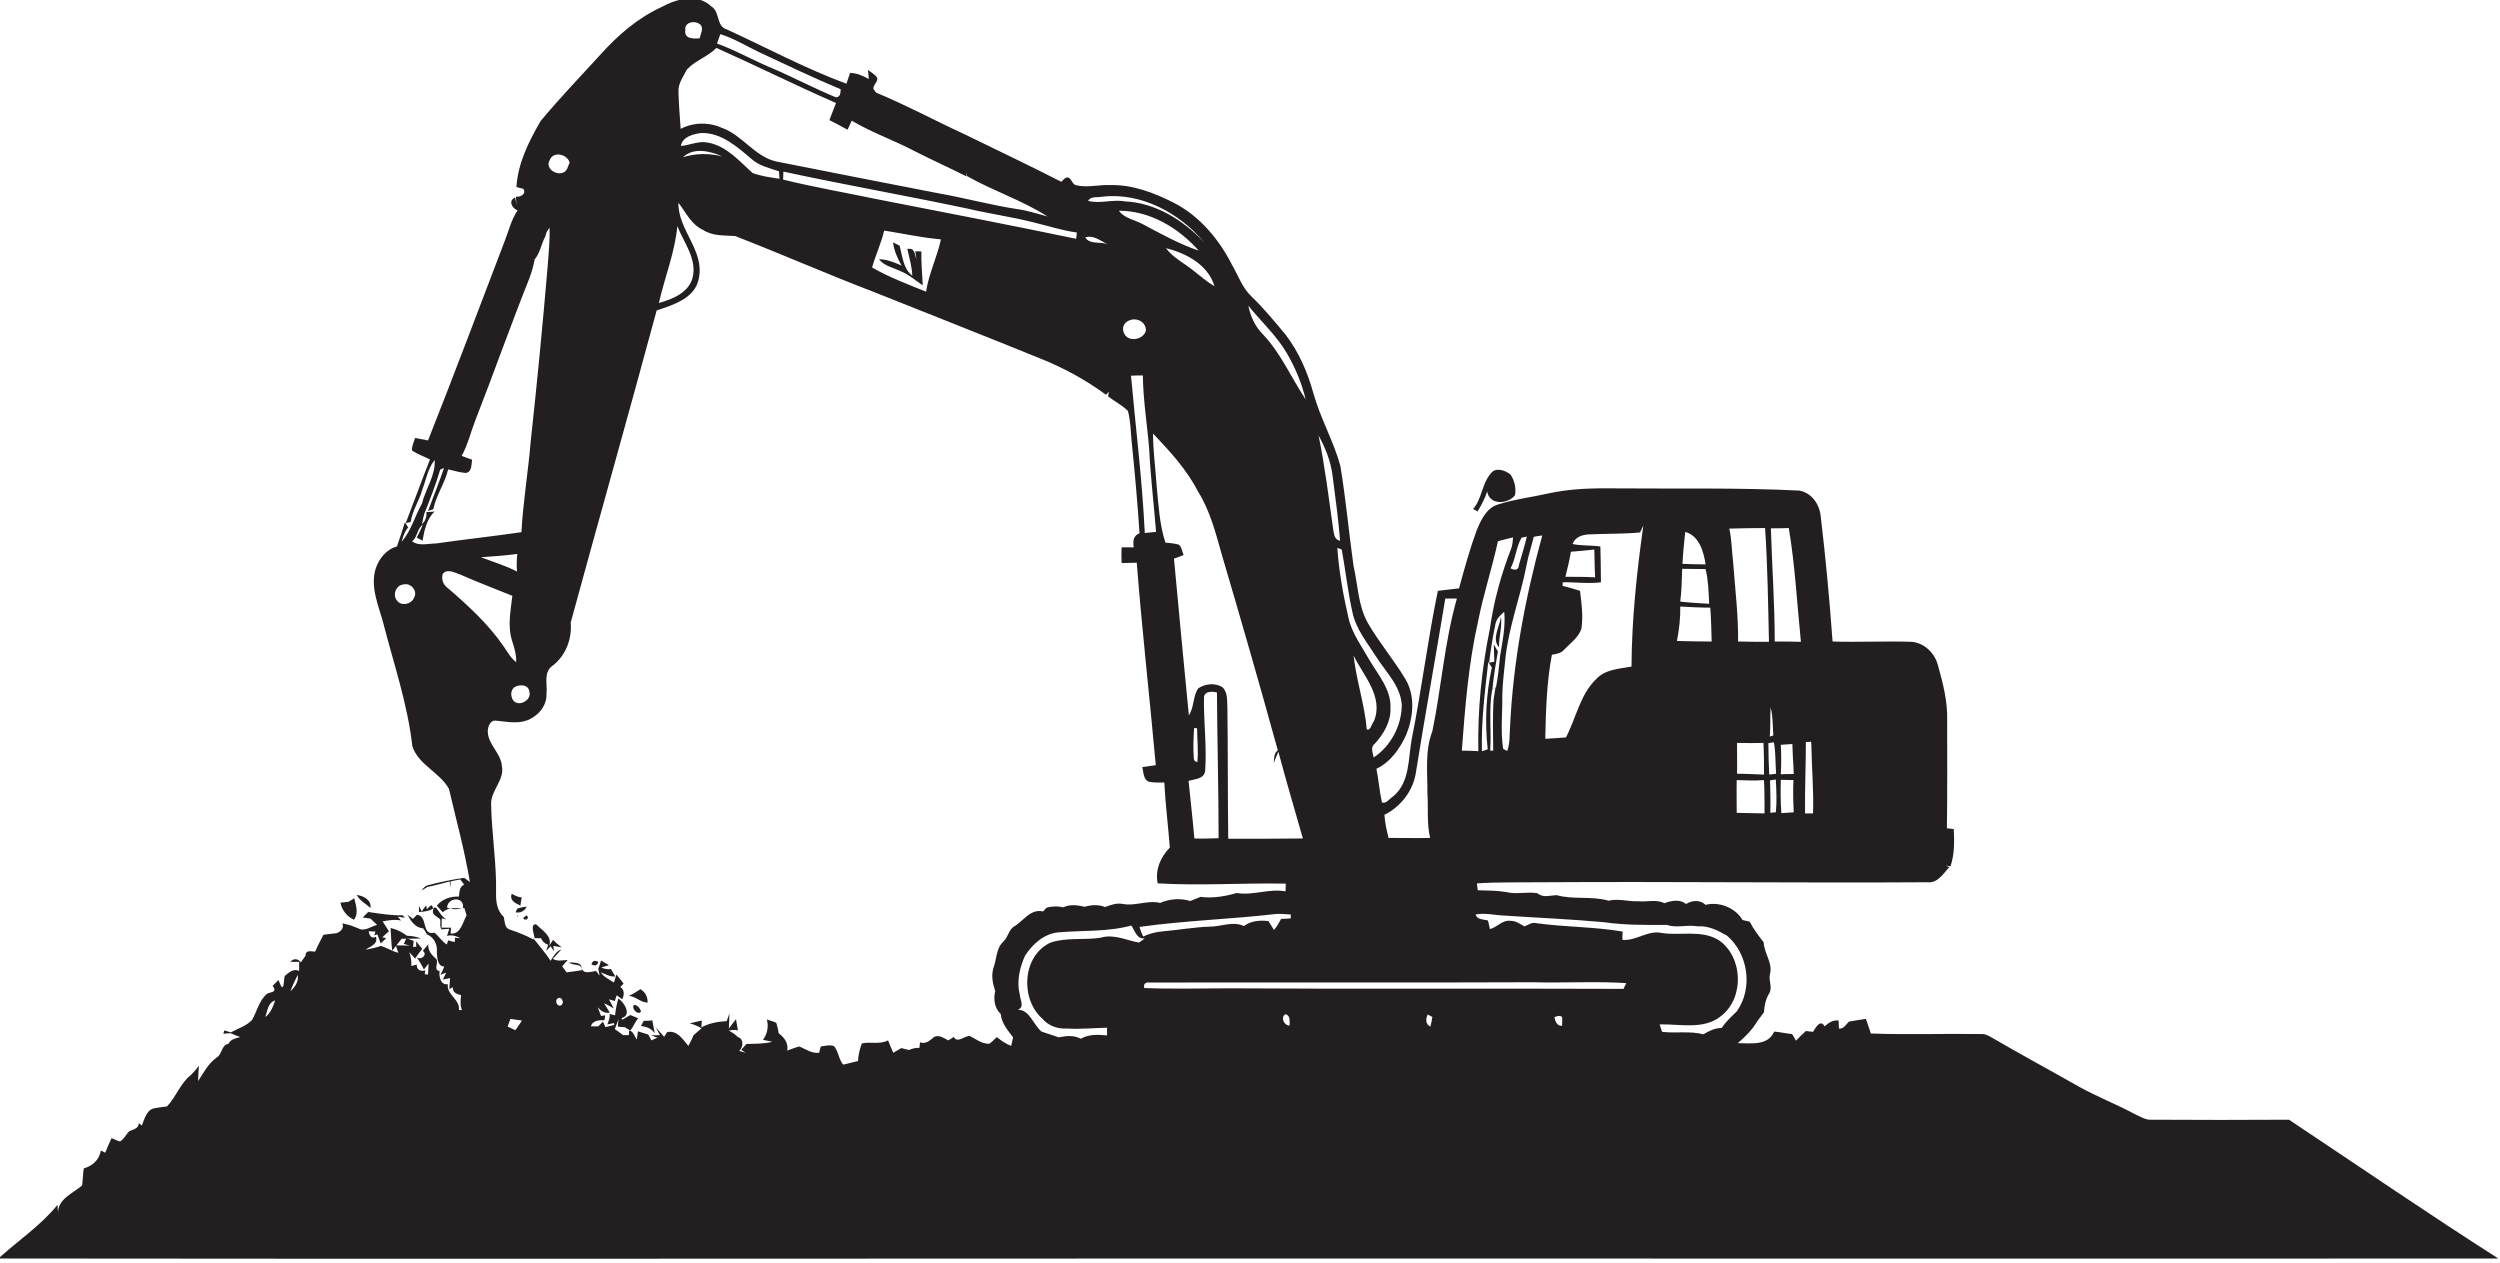 <?xml version="1.0" encoding="utf-8"?>
<!-- Generator: Adobe Illustrator 19.2.0, SVG Export Plug-In . SVG Version: 6.00 Build 0)  -->
<svg version="1.1" id="Layer_1" xmlns="http://www.w3.org/2000/svg" xmlns:xlink="http://www.w3.org/1999/xlink" x="0px" y="0px"
	 viewBox="0 0 907.6 458.6" enable-background="new 0 0 907.6 458.6" xml:space="preserve">
<g>
	<path fill="#231F20" d="M831,406.5c-16.6,0.1-33.2,0.1-49.8,0c-2.3,0.2-4.3-1.2-6.3-2.1c-6.5-3.5-13.5-6.2-20-9.8
		c-10.7-6.1-21.5-11.9-32.1-18.1c-1.1-0.6-2.2-1.2-3.5-1.1c-13.4-0.2-26.7,0.3-40.1-0.2c-0.6-1.8-1.2-3.5-1.8-5.3
		c-2.1,0.3-4.1,0.6-6.2,1c-1,1-1.8,2.7-3.6,2.5c0-0.7-0.1-2.2-0.1-2.9c-2.1-0.3-3.6,0.8-5.1,2.1c-1.5-2.8-3.3,0.6-4.2,2
		c-0.7-0.1-2-0.2-2.6-0.3c-1.2,1.1-2.4,2.3-3.6,3.5c-0.3-0.6-1-1.8-1.4-2.4c-2.2-0.2-4.3-0.7-6.5-0.9c-2.3,5.3-8.5,4.2-13.2,4.2
		c2.7-2.3,5.3-4.9,7.1-8c0.8-1.1,1.6-2.1,2.4-3.2c0.1-2.3,0.6-4.7,1.8-6.7c1.4-2.1-0.1-4.6,0.3-6.9c1.3-4.2-2.1-7.7-2.2-11.8
		c-1.9-2.4-3.7-4.8-5.1-7.5c-0.9-0.2-1.7-0.4-2.6-0.6c-2.5-4.4-8.5-6.8-13.4-5.5c-2-1.9-4.9-1.7-7.1-0.3c-2.3-1.9-5.3-1.2-7.9-0.3
		c-2.9-1.5-6.1-0.4-9.2-0.7c-3.7,0.2-7.4-1.1-11-0.2c-6.2-1.8-12.7-0.3-18.8-2c-2.3,0-5,1.1-7-0.7c-3.7-0.7-7.5,0.5-11.1-0.4
		c-3.5-0.6-7-0.6-10.6-0.7c-0.1-0.6-0.3-1.9-0.3-2.5c7.9-0.5,15.9-0.3,23.9-0.4c46.6-0.3,93.2,0.3,139.7,0c3.7,0.4,5.7-3.2,7.9-5.5
		l-1.4-0.6c0.5,0.1,1.4,0.3,1.8,0.3c1.5-4.3,1.4-9,1.2-13.5c-0.6-0.1-1.9-0.2-2.5-0.3c0.2-13.1,0.1-26.1,0.1-39.2
		c0.2-6.7-1.5-13.4-3.3-19.8c-1.1-4.5-4.9-8.3-9.6-8.7c-9.5-0.3-19.1,0.2-28.7-0.1c-1.1-15.2-2.5-30.3-4.3-45.4
		c-0.4-4.5-3.4-8.7-7.9-9.4c-22.3-1.1-44.7-0.6-67-0.8c-8-0.1-16,0.1-23.8,1.8c-6.1,1.4-12.3,2.1-18.3,4c-4.3,1.2-6.3,5.6-7.9,9.4
		c-2.5,6.9-4.5,14-6.4,21.1c-2.6,0.3-5.1,0.6-7.7,0.9c-3.7,17.9-5.9,36-9.5,53.9c-1.3,7.1-0.6,15.6-6.7,20.7
		c-1.2,0.7-2.6,2.9-4.1,2.2c-0.9-4-1.2-8.2-2-12.2c5.1-2.4,8.5-7.3,10.8-12.3c2.6-6.4,3.4-14.1-0.3-20.3c-4.2-7-9.5-13.2-13.6-20.3
		c-3.6-6.4-3.6-13.8-5.2-20.7c-1.7-12.1-2.8-24.3-4.8-36.4c-2.5-9.1-7.3-17.3-9.8-26.4c-2.1-7.5-5.2-14.8-10-21.1
		c-4-4.8-8-9.7-12.6-14.1c-3.2-3.1-4.7-7.5-6.9-11.3c-4.7-9.3-11.8-17.8-21.2-22.6c-7.1-3.6-14.9-6.6-23-6.4c-4-0.2-8.2,1-12.2,0.1
		c-1.3-0.1-1.7-1.6-2.4-2.4c-1.3-1.3-2.3,0.3-3.2,1.1c-11.5-5.9-23.2-11.4-34.8-17.1c-10.9-5-21.4-10.7-32.5-15.3
		c-0.2-0.3-0.6-1-0.9-1.3c-0.2-1.5,1.6-2.4,1.4-4c-0.8-1.3-2.2-2-3.4-2.9c0.1,0.8,0.3,2.4,0.3,3.3c-2.1-1.2-4.4-2.2-6.8-2.2
		c-0.4,1.3-0.9,2.6-1.3,3.9c-14.9-5.5-29-13.1-43.4-19.7c-4-1.1-2.4-6.5-5.7-8.4c-5-4.8-12.7-2.7-18.1,0.3
		c-8.5,3.9-15.7,10.1-21.9,17c-7.3,8-14.9,15.9-21.9,24.3c-4.3,7.4-8.3,15.4-8.8,24c0.6,0.2,1.8,0.5,2.4,0.6c1.5,1.8-1,3.2-2.6,2.9
		c0,0.8,0.2,2.3,0.2,3c-0.1-0.7-0.3-2.1-0.5-2.7c-2.6,1.2-1.1,3.9,0.9,4.7c-2.3,3.4-3.2,7.4-4.7,11.2c-9.2,24.1-18.3,48.3-27.8,72.3
		c-1.6-0.3-3.1-0.6-4.7-0.9c-0.4,1.5-1.3,3-1.1,4.6c2,1.3,4.3,2.1,6.5,3.2c-3,7.6-5.8,15.4-8.8,23.1c0.5-0.1,1.3-0.3,1.8-0.4
		c0.6-4.2,3.1-7.7,4.2-11.7c1.4-3.6,2-7.7,4.5-10.8c0.4,5.5-3.3,10.5-4.6,15.8c-2.6,4.6-3.9,9.9-7.4,13.9c0.5-1.8,1.1-3.8,2.4-5.2
		c-0.4-0.7-0.8-1.3-1.2-1.9c-0.9,3-1.9,5.9-2.9,8.8c-3.8,1-6.5,4.4-7.7,8c-2.1,6.8,1.1,13.5,2.8,20c3.8,14.8,8.8,29.3,10.5,44.5
		c2.2,6.8,10,9.5,13.3,15.5c2.6,11.2,5.7,22.4,7.6,33.8c-0.7-0.5-1.4-1-2.1-1.5c-4.3,0.6-8.6,1.5-12.8,2.6c-1.2,0.2-2,1-2.6,2
		c0.5-0.3,1.6-1,2.1-1.3c2.7-0.5,5.4-1.3,8.1-2c0,0.6,0.1,1.8,0.1,2.4c0.1-0.6,0.2-1.8,0.2-2.4c1.1-0.3,2.3-0.5,3.5-0.7
		c0.5,0.6,1,1.3,1.4,1.9c-1.9,0.8-1.6,2.8-1.9,4.3c-3.1-0.1-6.1,0.9-8,3.3c0.5,0.6,1.6,1.8,2.2,2.4c2.1-2.1,5.2-1.3,7.8-1.5
		c0.2,0.6,0.6,2,0.8,2.6c-1.4,2.5-2.2,7.1-5.8,6.6c0-0.5,0.1-1.6,0.2-2.1c-0.9,0-2.6,0-3.5,0c0-0.8,0.1-2.5,0.1-3.4
		c0.4,0.1,1.3,0.3,1.7,0.4c-1.8-1-2.6-2.8-3.8-4.3l-1.2,0.1c-0.1-2-1.5-0.1-2.1,0.5l-0.3-1.4c-0.5,0.7-1.1,1.5-1.6,2.2l-1-2
		c0,0.6,0,1.7,0,2.2c1.9-0.1,3.8-0.3,5.4-1.4c-1.2,2.5,1.1,2.8,2.3,4.1c0.3,1.2-0.4,2.7,0.6,3.6c0.7,0,2-0.2,2.7-0.2
		c-0.2,0.7-0.6,2-0.8,2.6c1.7-0.5,3.3,0,4.8,0.8c-0.5,0-1.4-0.1-1.9-0.2l-0.1,1.6c-0.6-0.1-1.8-0.4-2.4-0.6l-0.5,1.5
		c-1.8-1.1-2.9-3.1-4.5-4.3c-4.8,1.2-2.2-6-6.3-6.5c-0.4,0.4-1.1,1.1-1.5,1.5c-0.5-0.4-1.5-1.2-2-1.5c1.3,2.2,2.8,4.8,5.7,4.9
		c0.4,0.5,1.1,1.6,1.4,2.2c2.6,1.1,3.9,3.8,3.6,6.5c0.1,1.9,0.2,5.2,2.7,5.2c-0.3,0.8-1,2.3-1.4,3l2.1-0.8c-0.3,0.6-0.9,1.9-1.2,2.5
		c0.6-0.1,2-0.4,2.6-0.5c-0.1,1-0.2,3-0.3,4l1.3-0.7c-0.1,2,1.4,2.5,3,2.9c-0.2,1.8-0.4,3.6,0.3,5.4c-0.3,0-0.8,0-1.1,0
		c0.5-3.9-4.6-5.6-4-9.4c-2.6,0.5-3.3-2.8-3-4.8c-2.5-0.2-0.1-3.2-1.3-4.4c-1.6-1.4-3-3-2.8-5.3c-0.5,0.6-1.5,1.8-2,2.4
		c1.8,1.3-0.4,3.5-2.2,2.4c1,1.4,1.9,2.9,2.6,4.4c0.4-0.6,1.3-1.7,1.7-2.2c-0.1,1.3-0.1,2.7-0.2,4c-0.3,0-0.9-0.1-1.2-0.1l0.2-1.4
		c-1.7,0.5-3.2-0.2-3.1-2.1c-0.5,0.1-1.5,0.4-2,0.5c0.2-1.7-0.2-3.4-0.7-5c0.5,0.6,1.6,1.8,2.1,2.3c0.8-1.2,1.7-2.4,2.6-3.5
		c-0.8-0.9-1.5-1.9-2.2-2.8c0,0.5,0,1.5,0,2l-1.1,0.1c0-0.5,0.1-1.6,0.2-2.2c-0.6-0.2-1.9-0.7-2.6-1c-0.3,0.5-0.8,1.6-1,2.1
		c0.5,0.1,1.6,0.4,2.2,0.6c-1.7,0-3.4-0.1-5.1-0.1c0.2,0.7,0.7,2,0.9,2.7c-2.2-0.5-4.1-1.8-6.3-2.5c-1.8,0.7-3.7,1-5.6,1.4
		c1.6-1.2,4.6-1.9,3.8-4.7c-1.9,0.9-2.3-0.6-2.7-2c0.6,0,1.9,0.1,2.5,0.1l-0.4,1.4l1.1-0.4c0.3,0.8,0.9,2.5,1.2,3.3
		c0.7-0.6,1.4-1.3,2-1.9l-1.4-0.3c0.6-0.6,1.8-1.7,2.4-2.2c-0.7-1.2-1.6-2.4-2.3-3.6c2.2-0.4,4.5-0.8,6.7-0.3l-1.2-1.4l2.6,0.4
		c-0.2-0.2-0.6-0.7-0.8-0.9c-4.2,0.1-8.3-0.6-12.5-1.2c-0.7,0.7-1.4,1.3-2,2c0.9,0.2,1.9,0.2,2.8,0.4c0.8,0.8,1.6,1.5,2.4,2.3
		c-2.2,0.5-4.5,2.5-6.7,1.3c-1.2-0.4-2.3-1-3.5-1.3c-0.8-0.2-1.6-0.4-2.4-0.6c0.7,1.8-0.6,3-2.1,3.6c-1.6,0.2-3.2,0.3-4.8,0.6
		c-1,2-2.1,4-3,6.1c-1.5-0.1-3.5-0.7-3.5,1.5c-0.6,0.8-1.1,1.6-1.7,2.4c-1.1-1.5-2.6-1.5-3.8-0.2c0.8,0,2.4,0,3.2,0
		c0,0.8,0,2.5,0,3.3c-2.1-1-3.7,0.6-5.2,1.8c-0.4,0.9-0.2,5.9-1.5,3.4c-0.2-0.5-0.6-1.4-0.8-1.9c-0.7,0.7-1.4,1.4-2.1,2.1l0.3,0.5
		c1.3,2-1.4,1.7-2.5,2.5c-2.8,2.5-3.5,6.3-5.3,9.4c-2.1,2.2-5.1,3.1-7.7,4.5c-0.8-0.2-1.6-0.5-2.4-0.7c-0.1,0.3-0.2,0.9-0.3,1.2
		c0.7,0,2-0.2,2.6-0.2c0.9,0.4,2.6,1.1,3.5,1.4c-1.7,0.5-3.5,0.8-4.3,2.5c-2.5,0.3-2.2,3.7-4.2,4.9c-3.1,2.2-4.8,5.6-6.8,8.6
		c0.1-1.9,0.2-3.7,0.3-5.6c-0.9,1.2-1.8,2.3-2.8,3.3c-4,3.1-5.4,8-8.8,11.5c-1.4,0.2-2.8,0.3-4.1,0.6c-3.2,0.2-4,3.9-5,6.3l-1.1-0.8
		c-0.1,2-2,2.2-3.5,2.9c-1.2,1.2-1.8,2.8-3.3,3.7c-1.1-0.2-2-0.8-3.1-1.2c-0.8,1.7-1.6,3.5-2.3,5.3c-0.4-0.2-1.2-0.6-1.6-0.8
		c-0.5,3.3-3,5.6-6.2,6.5c-0.3,2-0.3,4.1-0.6,6.2c-3.3,2.8-9,5-8.7,10.1c-0.1-0.8-0.2-2.3-0.2-3.1c-6.1,7.5-14.3,13-21.5,19.5
		c154.4,0.2,308.9,0,463.3,0c148.1,0,296.2,0.1,444.3,0C882.2,441.1,856.7,423.6,831,406.5z M630.5,295.1c0-4-0.1-8,0-11.9
		c3.3,0.1,6.6,0.3,9.9,0c0.2,4,0.2,8.1,0.2,12.1C637.3,295.2,633.9,295.2,630.5,295.1z M630.6,269.7c3.2,0.1,6.4,0.1,9.6,0
		c0.2,3.8,0.2,7.7,0.2,11.5c-3.3-0.1-6.5-0.3-9.8-0.3C630.7,277.2,630.6,273.4,630.6,269.7z M642,269.8c0.5-0.1,1.5-0.3,2-0.3
		c0.7,3.8,0.5,7.6,0.8,11.4c-0.6,0.1-1.9,0.2-2.5,0.3C642.1,277.4,642,273.6,642,269.8z M644.7,294.9c-0.5,0-1.5,0.1-2,0.2
		c0.1-3.9,0-7.9-0.1-11.8c0.5-0.1,1.6-0.2,2.1-0.3C644.9,287,645.1,291,644.7,294.9z M646.7,295.2c-0.3-4-0.3-8.1-0.2-12.1
		c1.5,0,3,0.1,4.6,0.1c-0.2,3.9-0.1,7.8,0.1,11.7C649.6,295,648.2,295.1,646.7,295.2z M646.5,281.1c0.2-3.6,0.2-7.2,0-10.7
		c1.4-0.1,2.8-0.2,4.2-0.3c0.1,2.8,0.2,5.7,0.4,8.5c0,0.3,0,0.5,0,0.7c0,0.4,0.1,1.3,0.1,1.7C649.6,281,648.1,281,646.5,281.1z
		 M655.6,269.4c0.5,0,1.5-0.1,1.9-0.1c0,0.3,0.1,0.9,0.1,1.2c0.1,8.3,0.9,16.5,0.6,24.8c-0.7,0-2.2,0-2.9,0
		C655.2,286.6,655.6,278,655.6,269.4z M649.4,191.7c2.3,13.7,3,27.5,4.4,41.3c-3.2-0.1-6.3-0.1-9.5-0.1c0-13.7-1-27.4-1.4-41.1
		C645.1,191.8,647.3,191.8,649.4,191.7z M642.8,256.8c0.9,3.3,0.7,6.8,1,10.2c-0.3,0.1-1,0.3-1.3,0.4
		C642.8,263.9,642.6,260.3,642.8,256.8z M640.8,191.7c0.9,13.7,1.1,27.5,1.4,41.3c-3.7,0-7.5,0-11.2-0.1c0.1-9.6-1.1-19.2-1.8-28.8
		c-0.5-4.1-0.5-8.2-1.4-12.2C632.2,191.8,636.5,191.7,640.8,191.7z M611.8,193.1c5.1,1.4,6.7,7.2,7.4,11.8c-2.8,0-5.6-0.1-8.4-0.2
		C611,200.8,611.4,196.9,611.8,193.1z M610.7,206.5c2.8,0,5.7,0.1,8.5,0.1c1,4.1,1.1,8.4,1.3,12.6c-3.5-0.2-7-0.4-10.5-0.8
		C610.5,214.4,610.6,210.4,610.7,206.5z M610,220.2c3.6,0.2,7.3,0.4,10.9,0.4c0.3,4.1,0.4,8.2,0.5,12.3c-4.2,0-8.4-0.1-12.6-0.2
		C609.6,228.5,610.1,224.3,610,220.2z M570.3,200.3c2.8-0.2,5.7-0.5,8.5-0.8c0.1,3.4,0.1,6.7,0.3,10.1c-3.6-0.2-7.2-0.2-10.8-0.2
		C569.1,206.3,569.8,203.3,570.3,200.3z M563.4,237.7c1.6-0.3,3.3-0.5,4.4-1.8c2.3-2.4,5.2-4.4,6.3-7.6c0.7-4.6,0.1-9.3-0.5-13.8
		c-2.1-0.7-4.2-1.3-6.3-1.8c0-0.3,0-1,0-1.3c4.6-0.1,9.2,0.6,13.9,0c0-4.3-0.1-8.7-0.2-13c-3.4-0.5-6.8-0.2-10.1-0.9
		c0.9-2.5,3.5-3.4,6-3.5c6.2-0.3,12.4-0.1,18.5-0.7c0.4-0.9,0.8-1.7,1.2-2.5c-2.4,17-4.2,34-4.3,51.2c-4.5,0.8-9.5,1-12.8,4.5
		c-5.9,5.7-7.3,14.2-11,21.2c-2.5,0.2-5,0.4-7.5,0.5C561.2,258,561.5,247.7,563.4,237.7z M168.1,329.6c-1.9,0.6-3.9,0.7-5.8-0.1
		C162.5,325.7,168.6,325.3,168.1,329.6z M96.3,369.2c0.8-2.1,0.9-5.2,3.6-6C99.1,365.4,98.3,367.8,96.3,369.2z M105.4,359.9
		c0.8-2.1,1.7-4,2.7-6C108.5,356.4,107.1,358.3,105.4,359.9z M538,272.7c-0.3-10.9,1.1-21.7,2.3-32.4c0.4,0.7,0.8,1.3,1.3,2
		c-2.1,9.7-2.6,19.8-1.5,29.7C539.5,272.3,538.5,272.6,538,272.7z M542.6,251.6c-0.1,0.7-0.3,1.9-0.4,2.6
		c-0.3,6.1-0.2,12.2-0.1,18.3l-1.1,0c0.5-7.3-0.6-14.7,0.7-22l1.2-0.8L542.6,251.6z M543.1,249.5l-1.3,0.9c0.4-4.7,1.2-9.3,2-13.9
		c-0.5-0.9-1-1.7-1.5-2.5c0,1.5,0.2,4.6,0.2,6.2c-0.5,0.1-1.4,0.3-1.9,0.4c0.6-4.7,1.3-9.4,2.3-14c0.3-1.9,1.8-3.3,3.2-4.5
		c0.5,5.4-0.6,10.7-1.5,16C544.2,241.8,543.9,245.7,543.1,249.5z M559.9,194.4c-6.2,22.7-10.6,46-11.7,69.6c-0.2,2.9,0,5.8-1,8.6
		c-0.4-0.2-1.1-0.5-1.5-0.7c-1-6.5-0.2-13.2-0.3-19.8c0.1-4.3,0.7-8.6,1.1-12.9c1.2-11.6,5.5-22.6,7.7-34c0.6-3.5,1.8-6.8,2.6-10.3
		C557.5,194.7,559.1,194.5,559.9,194.4z M554.3,194.8c-0.8,3.5-1.9,6.9-2.9,10.4c0,1.9-1.8,1.9-3,1.1c1.9-3.5,2-7.8,4-11.1
		C552.8,195.1,553.8,194.9,554.3,194.8z M536.6,225.6c1.9-9.8,5.1-19.3,7.2-29.1c1.8-0.5,3.7-1,5.5-1.4c-0.1,1.4-0.2,2.8-0.7,4.1
		c-3.6,9.3-6.3,19-7.7,29c-3,14.6-4.5,29.5-4.2,44.5c-2-0.1-4-0.2-6-0.2C531.9,256.7,533.1,241,536.6,225.6z M513.9,281.2
		c3.4-21.3,7.3-42.6,10.8-63.9c1.4,0,2.8,0,4.2,0c-4.5,15.8-5.6,32.2-8.9,48.2c-2.8,7.2-1.7,15-1.8,22.5c0.4,5.4-0.3,10.9,1,16.2
		c-5,0.1-10.1,0-15.1,0c-0.7-2.8-1.3-5.5-1.5-8.4C508.3,293,512.7,287.5,513.9,281.2z M487.1,199.5c1.4,7.6,2.2,15.3,3.9,22.8
		c1.3,6.2,5.5,11.2,8.8,16.4c3.5,5.5,8.8,10.5,9.1,17.4c-0.1,7.4-4,14.8-10.2,18.9c-0.3-1.7-1.3-3.8,0.4-5c3.2-3.5,5.9-8,5.7-12.9
		c0.3-6.8-4.5-12.1-7.7-17.6c-2.8-5-6.4-9.7-7.6-15.4c-1.9-8.3-3.4-16.7-4-25.2C485.8,199,486.7,199.3,487.1,199.5z M496.2,264.8
		c-0.8-9.1-3.8-17.8-4.8-26.8c3.6,7.3,11,15,7.4,23.8C498,262.6,497.6,265.4,496.2,264.8z M483.8,172.9c1,7.8,2.1,15.6,2.7,23.4
		c-2.1-0.3-2.2-2.5-2.5-4.1c-1.6-11.4-3-22.9-5.3-34.1C481.2,162.7,483.2,167.6,483.8,172.9z M467.1,128.1c3.1,5.3,5.5,11,6.9,16.9
		c-5.2-7.8-8.9-16.6-15.4-23.5c-2.9-2.9-4.6-6.5-5.4-10.5C457.9,116.8,463.4,121.8,467.1,128.1z M463.9,272.4
		c-1.5,1.1-1.3,3-1.5,4.6c0.6-1.4,1.1-2.8,1.7-4.1c2.8,10.5,5.9,21,8.9,31.5c-9,0.1-18,0.1-27.1,0.1c-0.2-15.8-0.1-31.5-0.3-47.3
		c-0.2-2.6,0.3-5.7-1.8-7.7c-2.6-1.7-6.3-1.3-8.8,0.4c-2,2.9-1.4,6.8-3.4,9.8c-1.9-19-3.6-37.9-5.4-56.9c1.2-0.4,2.3-0.8,3.5-1.3
		c-0.6-1.3-0.6-2.9-1.8-3.8c-1.6-0.4-3.2-0.6-4.8-0.7c-2.2-6.7-2.5-13.8-3.2-20.7c-0.4-6.3-1.3-12.6-1.3-18.9
		c6.1,6.4,12.2,13,16.3,21c4.5,7.1,6.5,15.4,8.8,23.4C450.6,225.2,457.4,248.8,463.9,272.4z M437.5,280.1c0.7-9.1-0.6-18.2-0.4-27.2
		c0.5-2.1,3.1-1.9,4.7-1.5c0.1,17.6,0.6,35.3,0.6,52.9c-2.9,0.1-5.9,0.2-8.8,0.1c-0.6-7-1.4-13.9-2.1-20.9
		C433.7,282.8,436.9,282.9,437.5,280.1z M433.5,264.3c0.3,0,0.8,0.1,1.1,0.1c0,4,0.5,8.1,0.1,12.2c-0.8,0-1.2-0.4-1.3-1.3
		C433.1,271.6,433.3,267.9,433.5,264.3z M409.6,116.5c2.7-1.5,6.5,0.2,6.4,3.5c-0.8,3.4-6.5,4.4-7.9,1
		C407.2,119.3,407.9,117.3,409.6,116.5z M406.2,76.5c11.3,0,21.6,6.2,29,14.5c-7.1-2.4-13.7-6.1-20.3-9.6
		C412,79.8,408.2,79.3,406.2,76.5z M414.9,136.3c0.1,9,1.6,17.9,2.3,26.8c0.5,10,1.7,20,2.5,30c-1,0.1-3.1,0.3-4.1,0.4
		c-0.9-19.1-3.3-38.1-5-57.1C412,136.3,413.4,136.3,414.9,136.3z M440.9,103.9c-2.8-1.6-5.2-3.8-7.7-5.7c-3.3-2.7-7.3-4.6-9.9-8.1
		C430.6,91.9,438.6,96.1,440.9,103.9z M400.2,71.4c14.1-1.6,28,5.9,36.9,16.5c-7.6-8-17.6-14.3-28.8-14.8c-4.5-0.8-9,1-13.3-0.2
		C396.1,71.1,398.4,71.8,400.2,71.4z M402.2,88.7c-2.6-1.1-6.6,0.2-8.2-2.5C397.1,85.2,399.5,87.5,402.2,88.7z M390.9,84.4
		c0,0.6-0.1,1.7-0.2,2.3c-23.9-5-47.9-9.6-71.9-14.3c-11.5-2.4-23.1-4.4-34.5-7.2c0-0.7,0.1-2.2,0.1-2.9
		c22.2,4.8,44.5,8.7,66.7,13.4c8,1.9,16.1,3,24,5C380.5,82,385.6,83.7,390.9,84.4z M341.6,86.9c-1.4,6.5-4.4,12.4-5.4,19
		c-6.6-2.7-13.4-5.2-19.6-8.8c1.3-4.5,3.3-8.8,4.4-13.4C327.9,84.8,334.6,86.3,341.6,86.9z M261.5,12.4c4.9,1.5,9.2,4.2,13.8,6.4
		c9.9,4.6,19.8,9.4,29.9,13.6c-0.1,1.3,0,2.9-1.8,2.9c-7.8-3.2-15.3-7.2-23-10.5c-6.8-2.8-13.2-6.5-20.1-9
		C260.7,14.7,261.1,13.5,261.5,12.4z M254.5,9.2c0.9,1.5-0.2,3.2-0.5,4.7c-2.1,0.2-5.7,0.3-5.2-2.9C248.3,7.8,252.8,7.2,254.5,9.2z
		 M249.4,25.2c3-3.2,7.5-4.6,10.7-7.8c14.5,6.5,28.8,13.6,43.4,20c-0.8,2.1-1.6,4.1-2.4,6.2c2.2,1.1,4.4,2.3,6.6,3.5
		c0.5-1.1,1-2.2,1.5-3.3c7.2,4.3,15.1,7,22.5,10.9c6.3,3.2,12.7,6.1,19.1,9.3c0-0.5-0.1-1.4-0.2-1.9c0.1,0.5,0.3,1.4,0.4,1.8
		c9.5,5.4,20.1,8.8,29.3,14.7c-3.7-1-7.3-2.2-11.1-2.7c-9.7-1.5-19.2-4.1-28.9-5.8c-19.5-3.8-39.1-7.6-58.6-11.5
		c-7.7-1.8-12.1-9.4-19.4-12.1c-4.8-2.2-10.5-2.2-15.2,0.3c-0.3-4.6-0.7-9.2-0.8-13.8C246.3,30.1,248.1,27.7,249.4,25.2z
		 M257.2,51.8c-3.4-0.8-6.7,0.9-10,1.2c0.5-3.3,4.4-4.3,7.2-4.7c7.3-0.3,13.1,4.9,18.3,9.3c2.8,2.6,6.6,3.4,10.1,4.6
		c0,0.7,0.2,2.1,0.2,2.7c-3.3-0.5-6.6-0.9-9.8-2.1C268.5,58.6,263.9,53.1,257.2,51.8z M262.3,56.8c-4.8-1.2-9.7-1.2-14.4,0.3
		C251.9,53.3,257.9,54.9,262.3,56.8z M245.9,82.1c2.4,6.1,7.3,12,5.5,18.9c-1.6,5.4-7.3,7.6-12.2,9C241.3,100.7,245,91.7,245.9,82.1
		z M199.6,58.1c1.2-3.3,6.3-2.2,7.2,0.9c-0.6,1.3-0.9,3.3-2.5,3.7C201.6,63.7,197.8,60.9,199.6,58.1z M150.3,217
		c-0.9,2.4-4.7,3.2-6.2,1c-1.7-2-0.3-5.6,2.3-5.8C149.1,211.4,151.8,214.6,150.3,217z M158.3,197.3c-2.9,0-6.2,1.1-8.7-0.8l0.4-0.3
		c1.6-1.6,1.5-4.4,3.5-5.7c-0.7,1.6-1.4,3.2-2.2,4.7c0.7,0.3,1.4,0.7,2.1,1.1c0.6-3.7,1.6-8.1,4.4-10.6c-1,0.1-2,0.2-3,0.2
		c0.2,1.7-0.4,3.3-1.6,4.4c0.2-1.3,0.5-2.5,0.8-3.7c2.1-5.3,4.2-10.6,5.8-16.1c0.3-0.1,1-0.4,1.4-0.6c-1.8,5.3-3.9,10.4-5.8,15.6
		c0.5-0.2,1.4-0.5,1.9-0.6c1-5.1,4.2-9.4,5.4-14.5c2.1,0.5,4.2,1.1,6.3,1.3c2.4-0.2,2.1-3.1,2.4-4.8c-1.3-0.5-2.6-0.9-3.8-1.4
		c2.3-4.1,3.3-8.7,5-13c6.7-17.1,12.8-34.5,19.6-51.5c0.8-2.2,1.5-4.5,1.9-6.8c2-2.4,2.4-5.7,3.9-8.4c0.2-1.2,0.7-2.2,1.5-3.1
		c0.2,4.8-0.4,9.6-0.7,14.3c-1.8,21-3.8,41.9-6.1,62.9c-0.9,11.1-2.8,22.2-3.4,33.3C179.1,194.7,168.7,195.8,158.3,197.3z
		 M187.7,207.5c-4.2-2.2-8.7-3.5-13.1-5.2c4.4-0.3,8.8-0.6,13.2-1.2C187.6,203.2,187.5,205.3,187.7,207.5z M192.2,251.2
		c0.9,3.1-4.2,5.7-6,2.9c-0.8-1.4-0.9-3.3,0.4-4.5C188.4,248.3,192,248.4,192.2,251.2z M162.7,213.6c-1.8-1.2-2.5-3.2-2-5.2
		c1.6-2.1,4.3-0.5,6.2,0.1c6.3,2.8,12.7,5.2,19.1,7.8c-0.6,5.4-1.8,11-0.1,16.3c0.8,2.5,1.6,5.1,1.5,7.8c-2-1.5-3.2-3.8-4.6-5.8
		C177.3,226.6,170,219.9,162.7,213.6z M187.1,374c-0.9-0.4-1.9-0.9-2.8-1.3c0.3-0.9,0.7-1.9,1-2.8c1.4,0.2,2.8,0.4,4.2,0.6
		C188.7,371.7,187.9,372.9,187.1,374z M203.9,364.8c-1.4,1.2-2.7-1.4-1.5-2.3C203.8,361.5,205,363.9,203.9,364.8z M361.3,359.8
		c-0.7,2.9-0.3,6.2,2,8.3c0.3,3.3,2.5,5.9,4.5,8.5c-0.2,0.8-0.5,2.3-0.7,3.1c-1.9-0.7-3.6-1.9-5.2-3.2c-0.9,0.8-1.7,1.7-2.7,2.4
		c-2.7,0.2-4.8-1.7-7.2-2.8c-2,0-4.4,2.8-5.8,0.3c-0.2,0.2-0.6,0.5-0.8,0.6c-0.3,0.2-0.8,0.5-1.1,0.7c-1.6-0.8-3.3-2.1-5.1-1.3
		c-1.5,1.2-3,2.8-5.2,2c-0.1,0.5-0.1,1.5-0.2,2c-1.3,0-2.6,0.2-3.8,0.8c-0.7-0.2-2.1-0.5-2.8-0.7c-1,0.6-1.9,1.1-2.9,1.7
		c-0.7-1.5-1.3-3-1.9-4.5c-3,1.6-6.4,0.4-9.5,1.1c-0.8,2.1-1.3,4.2-1.4,6.4c-1.8,0.4-3.6,0.9-5.4,1.3c-1.6-1.9-1.7-4.8-3.3-6.7
		c-1.6-0.6-3.2-0.1-4.8,0.1c-0.2,0.6-0.5,1.7-0.6,2.3c-2.7,0.3-4.9-1.3-7.2-2.3c-1.5,0.4-3,1-4.4,1.5c0.5-2.7-1.1-4.8-3.1-6.3
		c-0.2-1.3-0.5-2.6-0.9-3.8c-1.1-0.5-2.3-0.8-3.4-1.2c0.7,2.6,0.2,5.2-1.4,7.4c0.9,0.2,2.6,0.5,3.4,0.7c-3.1,0.8-6.3,0.7-9.4,0.8
		c-0.5,0.5-1.4,1.6-1.9,2.1c0.4,0.3,1.3,0.9,1.7,1.1l-2.5-0.7c1.6-1.2,1.8-4.4-0.4-5c-1-1-2.1-1.7-3.3-2.4c0.6-0.1,1.8-0.2,2.3-0.2
		l0.6,0.1l0.4,0.1c-0.2-1.4-0.5-2.7-0.7-4.1c-0.9,1.1-1.7,2.2-2.6,3.4c0.1-1.8,0.2-3.7,0.2-5.5c-0.2,0.7-0.7,2.1-1,2.8
		c-3.2,0.2-6.3,0.7-9.2,2.3c0.1-0.6,0.1-1.8,0.2-2.5c-1.5,0.3-2.9,0.7-4.4,1c1.5,0.4,2.9,1,4.3,1.8c-1,0.8-1.9,1.7-2.9,2.5
		c-0.2,0.4-0.5,1.2-0.7,1.6c-0.3,0.6-0.9,1.7-1.2,2.3c-2-2.4-4.1-5.8-7.7-5c-0.3,0.4-0.8,1.3-1.1,1.7c-1-1.2-2-2.3-3-3.4
		c0.4,0.7,1.1,2.1,1.5,2.8c-0.8,0-2.4,0-3.2,0.1l2.3,0.8c-0.8,0.3-1.5,0.7-2.2,1c-0.3-0.5-0.9-1.6-1.1-2.1c-1.3-0.4-2.5-0.8-3.8-1.2
		c-0.1,0.8-0.3,2.3-0.4,3c-0.9-1.2-1.2-3-2.8-3.3l-0.1,1.7c-0.5,0-1.6,0-2.1,0c-1-0.8-2-1.5-3-2.2c0.5-1.2,0.9-2.5,1.4-3.7
		c-0.1,0.7-0.3,2.1-0.3,2.8c0.6,0.1,1.9,0.2,2.5,0.2c0.5,0.3,1.5,0.9,2,1.2c1.2-1.3,1.7-3.1,2.9-4.4c-0.7-0.3-2.1-0.9-2.8-1.2
		c-1,0.5-2,1.1-2.9,1.7l-0.4-0.6c3.9-0.9,1.1-5.7-1.1-7.1c-0.6,2-1,4-1.2,6.1c-0.5-0.1-1.5-0.4-2-0.5c0.2,1.3-0.3,2.5-0.8,3.8
		c0.6-0.1,1.8-0.4,2.4-0.5l0.1,0.7c-1.1,0.3-2.1,0.5-3.2,0.8c-0.2-0.5-0.7-1.5-0.9-2c-0.4,0.4-1.3,1.3-1.7,1.7c-0.7,0-2,0-2.7,0
		c0.6-2.1,3-2.3,4.9-2.2c0.1-0.4,0.3-1.3,0.3-1.8c-0.4,0.1-1.1,0.2-1.5,0.2c-0.4-1-0.8-2.1-1.2-3.1c1.2,1.3,2.5,2.3,4.4,1.9
		c-0.5-0.8-1.6-2.5-2.1-3.4c1.2,0.6,2.4,1.2,3.5,1.9c-0.6-1.1-1.1-2.2-1.7-3.3l2.1,0.6c0.2-0.5,0.5-1.6,0.7-2.1
		c0.5,0.4,1.5,1.1,2,1.5c0.9-2,0.7-3.5-0.7-4.5c0.3-0.3,0.9-0.9,1.2-1.2c-0.8-1.1-1.7-2.2-2.6-3.3c-0.2,0.7-0.7,2.2-0.9,2.9
		c-1.7-1.1-3.7-2-4.8-3.7c1.7,0.6,3.4,1.7,5.3,1.5c-0.4-0.7-1.2-2-1.6-2.7c-1.2,0.2-2.4,0-3.5-0.6c0.7-0.2,2.1-0.6,2.8-0.8
		c-1-0.6-1.9-1.1-2.9-1.7c-0.2,0.8-0.7,2.3-1,3c0.1,0.6,0.4,1.8,0.5,2.5c-0.3-0.4-1-1.3-1.3-1.7c-1.7,0.2-4.8,1.4-5.2-1.2
		c-0.4-2.1-3-1.8-4.6-1.9c1.5,1.4,4.6,0.1,4.7,2.8c-1.9,0.3-3.7,0.6-5.6,0.8c-0.4-0.6-1.2-1.7-1.6-2.2c0.7-0.8,1.3-1.5,2-2.3
		c-1.8,0.1-3.7,0.6-5.4-0.4c1-1.2,2.1-2.2,3.1-3.4c-1.9,0.6-2.9,2.5-3.9,4.1c-1.9-2.9-4.2-5.5-6.3-8.2c0,0.2,0.1,0.4,0.1,0.5
		c-2.7-1.5-5.6-2.6-8.5-3.6c-2.1-0.5-1.9-3-2.3-4.6c-2.5-2.3-2.9-5.7-2.8-8.9c0.2-10.7-1.6-21.3-1.8-32c-0.2-5,5-8.8,3.9-14
		c-0.4-4.6-4.8-7.5-5.1-12.1c-0.1-1.7,0.6-4.2,2.6-4.3c3.9,0.3,7.9,1.3,11.7-0.1c3.9-1.5,7.2-5.2,7-9.6c0.4-3.4-1.2-7.9,2.2-10.2
		c4.8-3.7,7.1-9.7,6.6-15.7c10.3-37.8,21-75.5,31.2-113.3c6-2,14-4.4,15.3-11.6c2.2-10.1-7.6-17.6-7.4-27.5c2.7,3.5,4.7,8,9,9.9
		c3.5,2.3,7.7,1.9,11.6,2.2c16.8,6.5,33.3,13.8,50.1,20.2c20.3,8.1,40.6,16.1,60.8,24.3c8.4,3.4,16.4,7.7,23.7,13.1
		c0.3-0.3,0.8-0.8,1.1-1.1c-0.1,0.4-0.3,1.3-0.3,1.7c2.3,1.8,5.1,3.2,7.2,5.3c1,3.8,1,7.8,1.4,11.7c1.1,10.9,2.1,21.8,2.8,32.7
		c-2.4,0.9-2.4,3-2.1,5.1c-1.5,0-3,0-4.4,0c-0.1,1.9-0.1,3.8,0,5.7c1.8,0,3.6-0.1,5.5-0.1c1.9,24.5,4.7,49,6.9,73.5
		c-1.7,0.2-3.3,0.5-4.9,0.7c0.5,1.8,0.3,4.5,2.4,5.3c1.8,0.4,3.8,0.3,5.6,0.3c0.4,7.9,1.4,15.7,2,23.6c-3.4,3.5-5.4,8.1-4.4,13
		c15.5,0.9,31-0.2,46.5,0.1c0,0.7-0.1,2.1-0.1,2.8c-6-1.1-11.8,1.6-17.7,0.6c-4.2,1.2-8.7,2-13.1,1.4c-1.3,0.5-2.6,1-3.8,1.5
		c-3.6-1.1-7.5-0.8-10.9,0.7c-4.5-1.1-8.9,1.2-13.4,0.4c-2.3-0.5-4.5,0.3-6.6,1.1c-2.4-1-5-0.8-7.4-0.1c-2.6-0.6-5.3-1-7.8,0.2
		c-2-0.5-4-0.4-6,0.1c-0.3,0.3-1,1-1.3,1.4c-4.8-1.1-7.2,3.7-10.8,5.6c-1.7,1.3-2,3.8-3.6,5.3c-2.8,2.6-2.4,6.5-3.7,9.8
		C359.8,354.6,360.5,357.3,361.3,359.8z M468.6,332v1.4c-1.2,0.1-2.3,0.2-3.5,0.2c-0.8,1.4-1.5,2.8-2.6,4c-0.7-1.1-1.3-2.1-2-3.2
		c-3.1-0.4-6.4-0.1-8.9,1.8c-4-1.9-8.2,0.2-12.3,0.2c-5.7,0.2-11.3,1.2-17,1.7c-2.5,0.2-5,0.8-7.3,1.9c-0.5-1.1-1-2.3-1.3-3.5
		c16.5-2.3,33.2-2.8,49.7-4.7C465.1,331.7,466.8,331.9,468.6,332z M399.7,340.4c-6,1-12.4-0.2-18.3,1.8c-10.3,4.7-11.1,20.5-3,27.6
		c2.2,2.6,5.5,3.8,8.9,3.6c4.9,0.3,9.7-0.2,14.6-0.3c0,0.7,0,2.1,0,2.8c-3.2-0.3-6.6-0.5-9.5,1.2c-2.5-1.3-5.3-1.1-8-0.5
		c-2.1-0.7-4.2-1.4-6.3-2.1c-3-2.5-4.3-8-8.6-7.9c2.6-1,0.8-3.7,0.7-5.6c-1.2-4.7,0-9.7,1.9-14c2.7-4.2,6.9-8,12-8.5
		c8.9-0.8,17.9-0.1,26.6-2.5c1.3,1.8,1.9,5,4.9,4.7c-0.5,0.4-1.5,1.1-2.1,1.5C409,341.4,404.4,339,399.7,340.4z M468.2,372.3
		c-2,0.1-3.4-2.9-1.6-4.1C468.6,368.6,468.1,370.7,468.2,372.3z M519.3,372.7c-1.9-0.9-1.7-2.8-1-4.4c0.4,0.2,1.3,0.7,1.7,0.9
		C519.8,370.4,519.6,371.6,519.3,372.7z M567.1,372.4c-1.9,0.1-2.4-1.5-2.8-3.1c0.9-0.4,1.9-0.8,2.8-0.1
		C567.2,370,567.1,371.6,567.1,372.4z M589.4,359c-47.7-0.2-95.4,0.1-143.1-0.2c-10.3,0-20.6,0.3-30.9-0.1c-0.3-1.5,0.4-2.2,1.9-2
		c46.3-0.1,92.7,0.1,139-0.1c11.4,0.3,22.7-0.4,34.1,0.3C590.1,357.5,589.6,358.5,589.4,359z M625,373.2c-2.5,0-4.6,1.1-6.6,2.3
		c-4.9-1.3-10-0.3-15-0.9c-0.2-0.7-0.7-2-0.9-2.7c7.4-0.2,16.1,2.1,22.4-3.1c8.4-6.6,7.9-21.3-0.8-27.4c-6.3-4-14-1.6-20.9-2.7
		c-5-1.1-9.2,3-14.2,2.5c0-0.8,0-2.3,0.1-3c-10.5-1.8-21.2-1.6-31.7-3.1c-1.5-0.3-2.7,0.8-4,1.2c-1.6-0.9-3.1-2-5-2
		c-3-0.4-4.8,2.3-7.5,3c-0.2-0.8-0.5-2.3-0.7-3.1c-1.6-0.5-3.9-0.2-4.5-2.2c3.5-0.7,7,0.3,10.6,0.4c12,0.8,24,1.3,36,2.4
		c7.6,1.1,15.3,1,22.9,1c3.6,1.2,7.4-0.2,11.1,0.5c3.9-0.3,7.4,1.5,10.7,3.4c7.7,6.6,9.5,19.1,3.5,27.5
		C628.6,369,626.6,370.9,625,373.2z"/>
	<path fill="#231F20" d="M194.1,340.6C194.1,340.6,194.1,340.6,194.1,340.6C194.1,340.6,194.1,340.6,194.1,340.6L194.1,340.6z"/>
	<path fill="#231F20" d="M199,343c-0.2,0.5-0.5,1.7-0.7,2.2c0.4-0.4,1.2-1.3,1.6-1.7c0.3,0.5,0.9,1.4,1.2,1.9l-0.2-2
		c0.8,0.1,2.3,0.4,3,0.5c-0.5-0.4-1.4-1.1-1.9-1.5c-0.3-0.3-0.9-0.9-1.2-1.2c-0.4,0.6-1.1,1.6-1.4,2.2c1.2-3.6-2.6-5.6-4.7-7.8
		c-2.3-0.4-0.9,3.2-0.6,5l2.3,0C196.9,341.8,197.8,342.6,199,343z"/>
	<path fill="#231F20" d="M326.8,98.4c3.1,1.2,5.5,3.4,8.2,5.2c-0.2-4.1-0.6-8.2-0.5-12.3l-2.2-0.1c0.1,0.7,0.3,2.2,0.4,2.9
		c-0.7-1.6-0.4-4.3-3.3-3.7c0.7,3.2,1.7,6.4,1.8,9.7c-3.3-2.5-3.6-7.2-4.6-10.9c-0.8-0.4-1.6-0.8-2.4-1.2c0.4,3,1.6,5.8,3.1,8.4
		c-2.6-1.1-5.3-2.3-8.2-2.3C321,96.6,324.2,97.1,326.8,98.4z"/>
	<path fill="#231F20" d="M539.9,178.4c0.8,5.1,7.5,4.7,10.1,1.4c0.5-2.6-0.2-5.4-1.6-7.5c-1.9-1.6-5.5-2.8-7.2-0.4
		c-3.2,3.7-3.2,9.2-6.4,12.9c0.4,0.2,1.2,0.6,1.6,0.9C537.8,183.4,539.1,181,539.9,178.4z"/>
	<path fill="#231F20" d="M544.2,235c-0.1-3.7,1.2-7.4,0.7-11.1C544.5,227.5,541.4,231.9,544.2,235z"/>
	<path fill="#231F20" d="M188.9,328.8c0.1-0.8,0.4-2.3,0.5-3c-1.3-0.1-2.5-0.7-3.6-1.3c-0.8,1.7,0.5,3,2,3.7
		C188.1,328.3,188.6,328.6,188.9,328.8z"/>
	<path fill="#231F20" d="M128.5,333.9c1.8-2.4,0.7-5.2,0.1-7.8c-0.7,0.4-1.4,0.9-2.1,1.3c-0.7,0.1-2.2,0.2-2.9,0.3
		C124.1,330.4,125.9,332.7,128.5,333.9z"/>
	<path fill="#231F20" d="M232.5,359.1c-1.3,0.9-2.7,1.8-4.2,2.4c2.5,0.3,4.3,2.4,6.8,2.5C235.2,361.9,234.3,360.2,232.5,359.1z"/>
	<path fill="#231F20" d="M230.2,364.8c-1.3,1.2,1.6,4.1,2.5,2.4C232.4,366.1,231.4,364.8,230.2,364.8z"/>
	<path fill="#231F20" d="M134.5,329.6c0.4-2.9-2.6-4.4-5-4.7C130.6,327,132.8,328.1,134.5,329.6z"/>
	<path fill="#231F20" d="M191.2,329.2c-1.2,0-2.3,0.3-3.4,0.7c-0.2,0.3-0.5,1-0.6,1.3C188.8,331.6,190.5,330.7,191.2,329.2z"/>
	<path fill="#231F20" d="M187.8,333l0.2-0.4l-0.2-0.4C187.8,332.4,187.8,332.8,187.8,333z"/>
	<path fill="#231F20" d="M142.4,345.1c1.2-1.4,2.3-2.9,3.4-4.3c2.3,0,4.6,0,7-0.1c-1.6-0.7-3.4-0.9-5.1-1c-1.7-1.3-3.7-2.3-5.9-2.8
		C142,339.6,142,342.4,142.4,345.1z"/>
	<path fill="#231F20" d="M214.7,350.1c1.3,0.7,2.1,0.5,2.5-0.9C215.9,348.5,215.1,348.8,214.7,350.1z"/>
	<path fill="#231F20" d="M233.7,370.6c-0.3,0.6-0.7,1.3-1,1.9c2,0.2,3.8,0.9,5,2.6c-0.3-1.6-0.6-3.1-0.9-4.7
		C235.8,370.6,234.7,370.6,233.7,370.6z"/>
	<path fill="#231F20" d="M189.9,333.3l0.4,0.5l1,0l0.4-0.8l-0.5-0.7C190.9,332.5,190.2,333,189.9,333.3z"/>
</g>
</svg>
